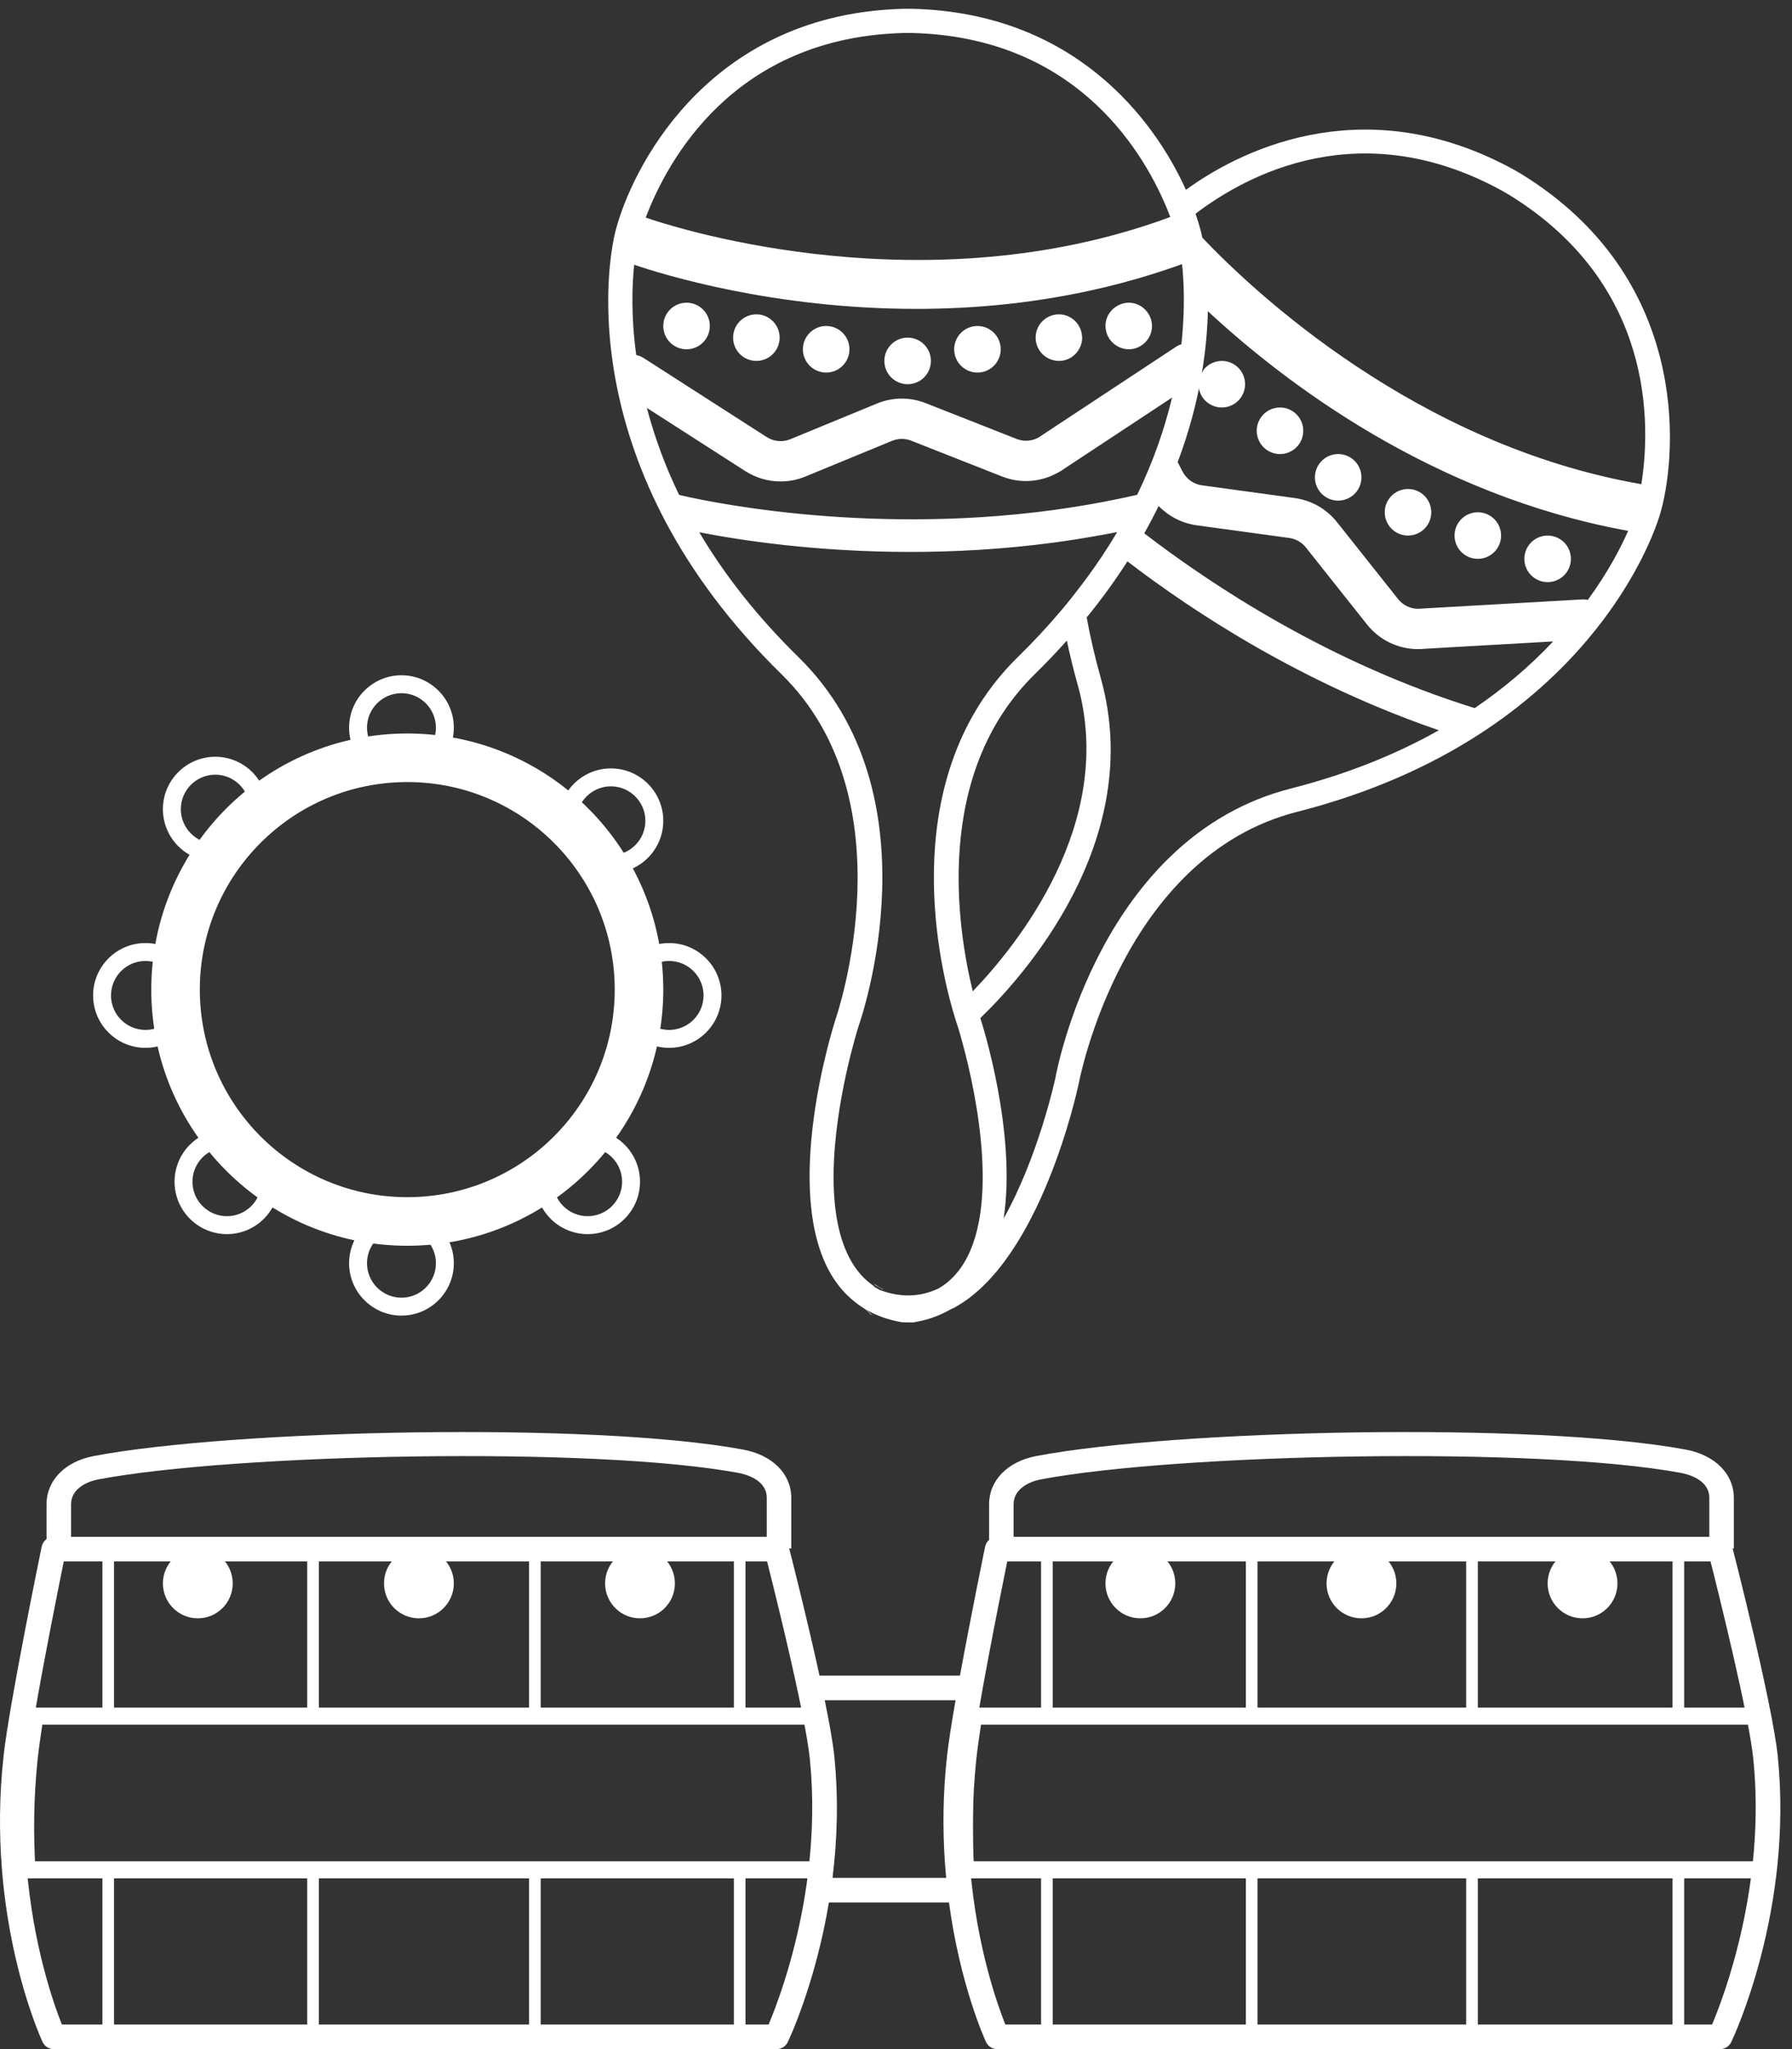 <?xml version="1.0" encoding="UTF-8"?>
<svg width="105px" height="120px" viewBox="0 0 105 120" version="1.1" xmlns="http://www.w3.org/2000/svg" xmlns:xlink="http://www.w3.org/1999/xlink">
    <rect x="0" y="0" width="105" height="120" fill="#333333" stroke="none"/>
    <!-- Generator: Sketch 52.2 (67145) - http://www.bohemiancoding.com/sketch -->
    <title>Group 71</title>
    <desc>Created with Sketch.</desc>
    <g id="UI" stroke="none" stroke-width="1" fill="none" fill-rule="evenodd">
        <g id="Landing-Iconos" transform="translate(-255, -2287)">
            <g id="Group-71" transform="translate(255, 2287)">
                <path d="M51.303,75.275 L51.683,75.495 C51.717,75.508 51.751,75.516 51.785,75.528 C51.569,75.418 51.365,75.29 51.169,75.154 C51.215,75.194 51.255,75.236 51.303,75.275" id="Fill-1" fill="#FFFFFF"></path>
                <path d="M50.571,76.543 L50.962,76.921 L51.044,76.984 C51.075,77.003 51.106,77.016 51.136,77.035 C50.894,76.846 50.668,76.624 50.455,76.375 C50.494,76.43 50.529,76.488 50.571,76.543" id="Fill-3" fill="#FFFFFF"></path>
                <path d="M70.461,22.323 C70.547,22.222 70.619,22.112 70.675,21.995 C70.612,22.07 70.551,22.15 70.5,22.238 C70.483,22.265 70.476,22.295 70.461,22.323" id="Fill-5" fill="#FFFFFF"></path>
                <path d="M53.182,22.5 C53.935,22.5 54.545,21.89 54.545,21.136 C54.545,20.383 53.935,19.773 53.182,19.773 C52.429,19.773 51.818,20.383 51.818,21.136 C51.818,21.89 52.429,22.5 53.182,22.5" id="Fill-7" fill="#FFFFFF"></path>
                <path d="M57.273,21.818 C58.026,21.818 58.636,21.208 58.636,20.455 C58.636,19.702 58.026,19.091 57.273,19.091 C56.519,19.091 55.909,19.702 55.909,20.455 C55.909,21.208 56.519,21.818 57.273,21.818" id="Fill-9" fill="#FFFFFF"></path>
                <path d="M62.045,21.136 C62.597,21.136 63.07,20.807 63.285,20.335 C63.363,20.164 63.409,19.974 63.409,19.773 C63.409,19.736 63.401,19.701 63.398,19.665 C63.342,18.963 62.761,18.409 62.045,18.409 C61.292,18.409 60.682,19.019 60.682,19.773 C60.682,20.525 61.292,21.136 62.045,21.136" id="Fill-11" fill="#FFFFFF"></path>
                <path d="M40.227,17.727 C39.474,17.727 38.864,18.338 38.864,19.091 C38.864,19.844 39.474,20.455 40.227,20.455 C40.981,20.455 41.591,19.844 41.591,19.091 C41.591,18.338 40.981,17.727 40.227,17.727" id="Fill-13" fill="#FFFFFF"></path>
                <path d="M45.682,19.773 C45.682,19.019 45.071,18.409 44.318,18.409 C43.565,18.409 42.955,19.019 42.955,19.773 C42.955,20.526 43.565,21.136 44.318,21.136 C45.071,21.136 45.682,20.526 45.682,19.773" id="Fill-15" fill="#FFFFFF"></path>
                <path d="M48.409,21.818 C49.162,21.818 49.773,21.208 49.773,20.455 C49.773,19.701 49.162,19.091 48.409,19.091 C47.656,19.091 47.045,19.701 47.045,20.455 C47.045,21.208 47.656,21.818 48.409,21.818" id="Fill-17" fill="#FFFFFF"></path>
                <path d="M77.727,29.135 C78.379,29.512 79.213,29.288 79.59,28.636 C79.966,27.984 79.743,27.15 79.091,26.774 C78.439,26.397 77.605,26.62 77.228,27.273 C76.852,27.925 77.075,28.759 77.727,29.135" id="Fill-19" fill="#FFFFFF"></path>
                <path d="M81.818,31.181 C82.47,31.557 83.304,31.334 83.681,30.682 C84.057,30.029 83.834,29.196 83.182,28.819 C82.53,28.443 81.696,28.666 81.319,29.318 C80.943,29.97 81.166,30.804 81.818,31.181" id="Fill-21" fill="#FFFFFF"></path>
                <path d="M85.909,32.544 C86.561,32.921 87.395,32.697 87.772,32.045 C88.148,31.393 87.925,30.559 87.273,30.183 C86.621,29.806 85.787,30.03 85.41,30.682 C85.034,31.334 85.257,32.168 85.909,32.544" id="Fill-23" fill="#FFFFFF"></path>
                <path d="M90,33.908 C90.652,34.284 91.486,34.061 91.863,33.409 C92.239,32.757 92.015,31.923 91.364,31.547 C90.712,31.17 89.878,31.394 89.501,32.046 C89.124,32.698 89.348,33.532 90,33.908" id="Fill-25" fill="#FFFFFF"></path>
                <path d="M70.377,21.884 C70.05,22.525 70.275,23.316 70.906,23.681 C71.559,24.057 72.394,23.834 72.771,23.181 C73.149,22.529 72.925,21.695 72.272,21.318 C71.687,20.982 70.96,21.128 70.542,21.629 C70.499,21.72 70.443,21.805 70.377,21.884" id="Fill-27" fill="#FFFFFF"></path>
                <path d="M76.181,25.909 C76.557,25.257 76.334,24.423 75.682,24.046 C75.03,23.67 74.196,23.893 73.819,24.546 C73.443,25.198 73.666,26.031 74.318,26.408 C74.97,26.785 75.804,26.561 76.181,25.909 Z" id="Fill-29" fill="#FFFFFF"></path>
                <g id="Group-33" transform="translate(35.455, 0)" fill="#FFFFFF">
                    <path d="M60.719,28.355 C47.541,26.067 38.006,17.084 35.009,13.935 C35.004,13.928 34.998,13.922 34.992,13.916 C34.962,13.769 34.923,13.606 34.877,13.43 C34.805,13.156 34.711,12.85 34.595,12.516 C37.625,10.213 44.295,6.629 52.576,11.18 L52.95,11.397 C61.48,16.629 61.275,24.831 60.719,28.355 M57.579,35.134 C57.475,35.111 57.368,35.097 57.255,35.104 L47.88,35.637 C47.857,35.639 47.835,35.64 47.813,35.644 C47.292,35.701 46.79,35.494 46.464,35.083 L42.893,30.587 C42.273,29.806 41.388,29.301 40.403,29.166 L34.971,28.422 C34.48,28.355 34.053,28.049 33.823,27.592 L33.549,27.062 C34.214,25.303 34.643,23.649 34.916,22.14 C35.004,21.647 35.077,21.169 35.134,20.71 C35.245,19.81 35.301,18.979 35.319,18.226 C39.829,22.413 48.485,29.011 59.944,31.088 C59.527,32.039 58.787,33.484 57.579,35.134 M50.952,41.469 C42.47,38.834 35.622,34.327 31.592,31.233 C31.895,30.694 32.175,30.16 32.433,29.633 C33.023,30.237 33.798,30.643 34.655,30.761 L40.087,31.505 C40.472,31.557 40.819,31.755 41.062,32.06 L44.632,36.556 C45.371,37.488 46.469,38.013 47.634,38.013 C47.769,38.013 47.906,38.006 48.044,37.992 L55.55,37.564 C54.181,39.019 52.646,40.321 50.952,41.469 M40.186,46.176 C29.08,49.006 26.484,62.574 26.383,63.131 C26.369,63.198 25.397,67.718 23.352,71.359 C24.122,66.324 22.105,59.988 21.993,59.645 C21.992,59.643 21.987,59.629 21.985,59.622 C24.298,57.4 31.743,49.324 29.041,39.701 C28.705,38.506 28.432,37.326 28.217,36.161 C29.12,35.054 29.911,33.957 30.605,32.875 C34.506,35.863 40.865,40.029 48.853,42.766 C46.273,44.219 43.381,45.362 40.186,46.176 M21.543,58.053 C20.647,54.411 19.209,45.325 25.172,39.488 C25.843,38.83 26.467,38.172 27.054,37.516 C27.234,38.354 27.44,39.208 27.687,40.087 C29.966,48.2 24.106,55.39 21.543,58.053 M21.025,73.968 C20.635,74.609 20.143,75.098 19.547,75.45 C18.475,75.958 17.368,76 16.174,75.572 C16.148,75.563 16.123,75.557 16.096,75.547 L15.807,75.379 C15.771,75.349 15.74,75.317 15.705,75.286 C15.224,74.951 14.818,74.515 14.486,73.968 C13.635,72.568 13.365,70.653 13.389,68.696 C13.439,64.533 14.828,60.171 14.844,60.119 C15.039,59.567 19.533,46.512 11.321,38.473 C8.963,36.164 7.028,33.723 5.517,31.17 C7.845,31.626 12.307,32.322 17.885,32.322 C20.475,32.322 23.305,32.172 26.273,31.778 C26.737,31.717 27.206,31.645 27.677,31.571 C28.03,31.516 28.385,31.454 28.74,31.392 C29.16,31.317 29.579,31.244 30.002,31.16 C29.835,31.441 29.666,31.721 29.488,32 C29.005,32.762 28.48,33.513 27.919,34.253 C27.534,34.761 27.136,35.264 26.715,35.761 C25.935,36.683 25.094,37.588 24.19,38.473 C17.125,45.389 19.463,56.01 20.375,59.185 C20.523,59.7 20.635,60.026 20.661,60.101 C20.666,60.115 20.734,60.33 20.837,60.695 C21.444,62.829 23.297,70.228 21.025,73.968 M2.447,23.887 L8.173,27.562 C8.81,27.98 9.543,28.194 10.282,28.194 C10.775,28.194 11.271,28.099 11.74,27.905 L16.815,25.816 C17.175,25.668 17.572,25.664 17.936,25.808 L23.261,27.905 C24.263,28.3 25.353,28.249 26.302,27.797 C26.518,27.694 26.73,27.577 26.928,27.432 L27.807,26.853 L30.037,25.382 L32.009,24.082 L33.218,23.284 C33.055,23.968 32.864,24.646 32.648,25.318 C32.329,26.307 31.952,27.283 31.518,28.245 C31.407,28.491 31.294,28.735 31.176,28.979 C30.543,29.124 29.913,29.254 29.286,29.374 C28.735,29.479 28.186,29.577 27.641,29.664 C27.388,29.704 27.137,29.742 26.885,29.779 C26.666,29.811 26.446,29.844 26.228,29.874 C14.885,31.398 5.382,29.234 4.337,28.982 C3.533,27.326 2.904,25.627 2.447,23.887 M1.825,20.795 C1.508,18.486 1.583,16.647 1.703,15.504 C3.379,16.075 9.885,18.089 18.24,18.089 C21.692,18.089 25.461,17.742 29.332,16.809 C29.968,16.655 30.607,16.487 31.247,16.301 C31.786,16.144 32.327,15.975 32.869,15.793 C33.181,15.689 33.492,15.58 33.805,15.467 C33.847,15.851 33.881,16.32 33.9,16.859 C33.922,17.508 33.915,18.261 33.858,19.104 C33.837,19.443 33.808,19.793 33.767,20.16 C33.665,20.192 33.566,20.233 33.472,20.295 L32.241,21.107 L30.921,21.977 L28.95,23.277 L28.335,23.683 L26.66,24.787 L25.618,25.475 C25.599,25.487 25.581,25.5 25.563,25.513 C25.144,25.826 24.602,25.898 24.116,25.707 L18.79,23.61 C17.864,23.245 16.846,23.253 15.928,23.632 L10.853,25.722 C10.393,25.91 9.871,25.86 9.446,25.58 L2.249,20.961 C2.115,20.875 1.971,20.822 1.825,20.795 M17.531,1.931 L17.963,1.931 C27.336,2.156 31.347,8.518 32.854,12.054 C32.894,12.148 32.932,12.239 32.968,12.329 C33.022,12.461 33.071,12.586 33.118,12.708 C32.653,12.879 32.189,13.041 31.724,13.193 C31.69,13.204 31.656,13.214 31.622,13.225 C17.548,17.776 3.693,13.2 2.381,12.743 C3.635,9.426 7.524,2.171 17.531,1.931 M53.668,10.18 L53.265,9.946 C44.899,5.348 37.719,8.437 34.033,11.116 C32.151,6.952 27.464,0.742 17.981,0.515 L17.515,0.515 C6.366,0.783 1.847,9.341 0.727,13.107 C0.603,13.524 0.519,13.885 0.474,14.166 C0.461,14.237 0.446,14.316 0.431,14.405 C0.241,15.532 -0.05,18.14 0.503,21.608 C0.558,21.956 0.624,22.315 0.698,22.679 C1.646,27.394 4.171,33.447 10.34,39.488 C17.899,46.888 13.563,59.518 13.512,59.662 C13.379,60.072 10.289,69.771 13.285,74.705 C13.7,75.39 14.216,75.945 14.819,76.384 C15.081,76.575 15.359,76.745 15.656,76.889 C16.19,77.147 16.776,77.333 17.42,77.436 L18.036,77.445 L18.091,77.436 C18.887,77.308 19.595,77.053 20.223,76.689 C20.309,76.647 20.396,76.613 20.482,76.566 C25.527,73.801 27.671,63.847 27.763,63.405 C27.787,63.273 30.291,50.158 40.531,47.548 C49.195,45.34 54.463,41.142 57.589,37.428 C57.91,37.045 58.212,36.669 58.489,36.299 C60.472,33.661 61.368,31.421 61.664,30.564 C61.674,30.539 61.683,30.508 61.693,30.481 C61.756,30.306 61.82,30.1 61.884,29.864 C62.834,26.324 63.503,16.212 53.668,10.18" id="Fill-31"></path>
                </g>
                <path d="M65.529,20.305 C65.713,20.398 65.917,20.455 66.136,20.455 C66.431,20.455 66.701,20.359 66.924,20.201 C67.272,19.953 67.5,19.55 67.5,19.091 C67.5,18.85 67.432,18.627 67.323,18.43 C67.09,18.013 66.648,17.727 66.137,17.727 C65.91,17.727 65.7,17.787 65.512,17.885 C65.075,18.112 64.773,18.564 64.773,19.091 C64.773,19.129 64.781,19.165 64.784,19.203 C64.791,19.287 64.804,19.368 64.825,19.447 C64.928,19.824 65.186,20.134 65.529,20.305 Z" id="Fill-34" fill="#FFFFFF"></path>
                <path d="M46.364,90.682 L44.927,90.682 L44.927,87.714 C44.927,86.649 43.665,86.332 43.279,86.259 C34.792,84.68 13.674,85.136 5.764,86.637 C4.991,86.783 4.164,87.243 4.164,88.091 L4.164,90.682 L2.727,90.682 L2.727,88.091 C2.727,86.696 3.811,85.589 5.488,85.27 C13.689,83.714 34.76,83.256 43.549,84.892 C45.259,85.21 46.364,86.318 46.364,87.714 L46.364,90.682 Z" id="Fill-36" fill="#FFFFFF"></path>
                <path d="M37.5,94.773 C36.371,94.773 35.455,93.857 35.455,92.727 C35.455,91.598 36.371,90.682 37.5,90.682 C38.63,90.682 39.545,91.598 39.545,92.727 C39.545,93.857 38.63,94.773 37.5,94.773 Z" id="Fill-38" fill="#FFFFFF"></path>
                <path d="M24.546,94.773 C23.416,94.773 22.5,93.857 22.5,92.727 C22.5,91.598 23.416,90.682 24.546,90.682 C25.675,90.682 26.591,91.598 26.591,92.727 C26.591,93.857 25.675,94.773 24.546,94.773 Z" id="Fill-40" fill="#FFFFFF"></path>
                <path d="M11.591,94.773 C10.462,94.773 9.545,93.857 9.545,92.727 C9.545,91.598 10.462,90.682 11.591,90.682 C12.721,90.682 13.636,91.598 13.636,92.727 C13.636,93.857 12.721,94.773 11.591,94.773 Z" id="Fill-42" fill="#FFFFFF"></path>
                <path d="M101.591,90.682 L100.155,90.682 L100.155,87.714 C100.155,86.649 98.893,86.332 98.506,86.259 C90.021,84.68 68.901,85.136 60.991,86.637 C60.218,86.783 59.391,87.243 59.391,88.091 L59.391,90.682 L57.955,90.682 L57.955,88.091 C57.955,86.696 59.038,85.589 60.715,85.27 C68.917,83.714 89.987,83.256 98.777,84.892 C100.486,85.21 101.591,86.318 101.591,87.714 L101.591,90.682 Z" id="Fill-49" fill="#FFFFFF"></path>
                <path d="M92.728,94.773 C91.598,94.773 90.682,93.857 90.682,92.727 C90.682,91.598 91.598,90.682 92.728,90.682 C93.857,90.682 94.773,91.598 94.773,92.727 C94.773,93.857 93.857,94.773 92.728,94.773 Z" id="Fill-50" fill="#FFFFFF"></path>
                <path d="M79.773,94.773 C78.643,94.773 77.727,93.857 77.727,92.727 C77.727,91.598 78.643,90.682 79.773,90.682 C80.902,90.682 81.818,91.598 81.818,92.727 C81.818,93.857 80.902,94.773 79.773,94.773 Z" id="Fill-51" fill="#FFFFFF"></path>
                <path d="M66.818,94.773 C65.689,94.773 64.773,93.857 64.773,92.727 C64.773,91.598 65.689,90.682 66.818,90.682 C67.948,90.682 68.864,91.598 68.864,92.727 C68.864,93.857 67.948,94.773 66.818,94.773 Z" id="Fill-52" fill="#FFFFFF"></path>
                <path d="M85.909,109.091 L86.591,109.091 L86.591,119.318 L85.909,119.318 L85.909,109.091 Z M85.909,100.227 L85.909,90.682 L86.591,90.682 L86.591,100.227 L85.909,100.227 Z" id="Combined-Shape" fill="#FFFFFF"></path>
                <path d="M61,109.409 L61.682,109.409 L61.682,119.636 L61,119.636 L61,109.409 Z M61,100.545 L61,91 L61.682,91 L61.682,100.545 L61,100.545 Z" id="Combined-Shape-Copy-3" fill="#FFFFFF"></path>
                <path d="M98,109.409 L98.682,109.409 L98.682,119.636 L98,119.636 L98,109.409 Z M98,100.545 L98,91 L98.682,91 L98.682,100.545 L98,100.545 Z" id="Combined-Shape-Copy" fill="#FFFFFF"></path>
                <path d="M73,109.409 L73.682,109.409 L73.682,119.636 L73,119.636 L73,109.409 Z M73,100.545 L73,91 L73.682,91 L73.682,100.545 L73,100.545 Z" id="Combined-Shape-Copy-2" fill="#FFFFFF"></path>
                <path d="M57.009,109.773 L57.009,104.318 C56.787,106.268 56.819,108.103 57.009,109.773" id="Fill-59" fill="#FFFFFF"></path>
                <path d="M100.318,118.56 L58.907,118.56 C58.45,117.422 57.237,114.039 56.851,109.437 C56.706,107.719 56.681,105.831 56.851,103.824 C56.875,103.537 56.895,103.252 56.928,102.959 C57.21,100.426 58.602,93.487 59.018,91.44 L100.227,91.44 C100.733,93.443 102.473,100.451 102.733,103.009 C103.483,110.417 101.019,116.899 100.318,118.56 M55.494,102.8 C55.461,103.091 55.433,103.381 55.408,103.667 C55.224,105.806 55.255,107.807 55.408,109.623 C55.418,109.742 55.432,109.856 55.442,109.974 L48.779,109.974 C49.049,107.81 49.143,105.399 48.886,102.863 C48.806,102.068 48.594,100.887 48.325,99.569 L55.99,99.569 C55.764,100.865 55.581,102.022 55.494,102.8 M47.399,109.255 C47.317,110.004 47.212,110.726 47.092,111.413 C46.472,114.936 45.45,117.582 45.037,118.56 L3.627,118.56 C3.164,117.407 1.927,113.949 1.556,109.255 C1.405,107.338 1.395,105.22 1.646,102.959 C1.719,102.308 1.866,101.363 2.05,100.287 C2.581,97.179 3.428,92.96 3.737,91.44 L44.947,91.44 C45.284,92.775 46.168,96.331 46.798,99.313 C46.869,99.646 46.936,99.972 46.999,100.287 C47.217,101.383 47.384,102.346 47.452,103.009 C47.675,105.207 47.613,107.322 47.399,109.255 M101.487,90.541 C101.406,90.222 101.118,90 100.789,90 L58.429,90 C58.087,90 57.792,90.24 57.723,90.575 C57.673,90.818 56.885,94.65 56.248,98.129 L48.019,98.129 C47.253,94.626 46.269,90.785 46.207,90.541 C46.124,90.222 45.837,90 45.508,90 L3.149,90 C2.807,90 2.511,90.24 2.442,90.575 C2.365,90.949 0.552,99.763 0.213,102.8 C-0.842,112.256 2.357,119.288 2.494,119.583 C2.613,119.837 2.868,120 3.149,120 L45.508,120 C45.786,120 46.039,119.84 46.159,119.589 C46.256,119.386 47.778,116.142 48.569,111.413 L55.604,111.413 C56.257,116.249 57.685,119.388 57.774,119.583 C57.893,119.837 58.149,120 58.429,120 L100.789,120 C101.066,120 101.32,119.84 101.439,119.589 C101.589,119.278 105.077,111.843 104.167,102.863 C103.854,99.775 101.584,90.916 101.487,90.541 Z" id="Fill-61" fill="#FFFFFF"></path>
                <path d="M39.205,56.276 C38.091,56.276 37.185,57.182 37.185,58.296 C37.185,59.409 38.091,60.314 39.205,60.314 C40.318,60.314 41.224,59.409 41.224,58.296 C41.224,57.182 40.318,56.276 39.205,56.276 M39.205,61.364 C37.513,61.364 36.136,59.987 36.136,58.296 C36.136,56.604 37.513,55.227 39.205,55.227 C40.896,55.227 42.273,56.604 42.273,58.296 C42.273,59.987 40.896,61.364 39.205,61.364" id="Fill-63" fill="#FFFFFF"></path>
                <path d="M8.523,56.276 C7.41,56.276 6.504,57.182 6.504,58.296 C6.504,59.409 7.41,60.314 8.523,60.314 C9.636,60.314 10.542,59.409 10.542,58.296 C10.542,57.182 9.636,56.276 8.523,56.276 M8.523,61.364 C6.831,61.364 5.455,59.987 5.455,58.296 C5.455,56.604 6.831,55.227 8.523,55.227 C10.215,55.227 11.591,56.604 11.591,58.296 C11.591,59.987 10.215,61.364 8.523,61.364" id="Fill-64" fill="#FFFFFF"></path>
                <path d="M35.795,46.049 C34.682,46.049 33.776,46.955 33.776,48.068 C33.776,49.182 34.682,50.087 35.795,50.087 C36.909,50.087 37.815,49.182 37.815,48.068 C37.815,46.955 36.909,46.049 35.795,46.049 M35.795,51.136 C34.104,51.136 32.727,49.76 32.727,48.068 C32.727,46.377 34.104,45 35.795,45 C37.487,45 38.864,46.377 38.864,48.068 C38.864,49.76 37.487,51.136 35.795,51.136" id="Fill-65" fill="#FFFFFF"></path>
                <path d="M34.432,67.186 C33.319,67.186 32.413,68.091 32.413,69.205 C32.413,70.318 33.319,71.223 34.432,71.223 C35.545,71.223 36.451,70.318 36.451,69.205 C36.451,68.091 35.545,67.186 34.432,67.186 M34.432,72.273 C32.74,72.273 31.364,70.896 31.364,69.205 C31.364,67.513 32.74,66.136 34.432,66.136 C36.124,66.136 37.5,67.513 37.5,69.205 C37.5,70.896 36.124,72.273 34.432,72.273" id="Fill-66" fill="#FFFFFF"></path>
                <path d="M12.614,45.367 C11.501,45.367 10.595,46.273 10.595,47.387 C10.595,48.5 11.501,49.405 12.614,49.405 C13.727,49.405 14.633,48.5 14.633,47.387 C14.633,46.273 13.727,45.367 12.614,45.367 M12.614,50.455 C10.922,50.455 9.545,49.078 9.545,47.387 C9.545,45.695 10.922,44.318 12.614,44.318 C14.305,44.318 15.682,45.695 15.682,47.387 C15.682,49.078 14.305,50.455 12.614,50.455" id="Fill-67" fill="#FFFFFF"></path>
                <path d="M13.295,67.186 C12.182,67.186 11.276,68.091 11.276,69.205 C11.276,70.318 12.182,71.223 13.295,71.223 C14.409,71.223 15.315,70.318 15.315,69.205 C15.315,68.091 14.409,67.186 13.295,67.186 M13.295,72.273 C11.604,72.273 10.227,70.896 10.227,69.205 C10.227,67.513 11.604,66.136 13.295,66.136 C14.987,66.136 16.364,67.513 16.364,69.205 C16.364,70.896 14.987,72.273 13.295,72.273" id="Fill-68" fill="#FFFFFF"></path>
                <path d="M23.523,40.595 C22.41,40.595 21.504,41.501 21.504,42.614 C21.504,43.727 22.41,44.633 23.523,44.633 C24.636,44.633 25.542,43.727 25.542,42.614 C25.542,41.501 24.636,40.595 23.523,40.595 M23.523,45.682 C21.831,45.682 20.455,44.306 20.455,42.614 C20.455,40.922 21.831,39.545 23.523,39.545 C25.214,39.545 26.591,40.922 26.591,42.614 C26.591,44.306 25.214,45.682 23.523,45.682" id="Fill-69" fill="#FFFFFF"></path>
                <path d="M23.523,71.958 C22.41,71.958 21.504,72.864 21.504,73.978 C21.504,75.091 22.41,75.996 23.523,75.996 C24.636,75.996 25.542,75.091 25.542,73.978 C25.542,72.864 24.636,71.958 23.523,71.958 M23.523,77.045 C21.831,77.045 20.455,75.669 20.455,73.978 C20.455,72.286 21.831,70.909 23.523,70.909 C25.214,70.909 26.591,72.286 26.591,73.978 C26.591,75.669 25.214,77.045 23.523,77.045" id="Fill-70" fill="#FFFFFF"></path>
                <path d="M23.864,70.11 C17.15,70.11 11.708,64.668 11.708,57.955 C11.708,51.241 17.15,45.799 23.864,45.799 C30.577,45.799 36.019,51.241 36.019,57.955 C36.019,64.668 30.577,70.11 23.864,70.11 M23.864,42.955 C15.579,42.955 8.864,49.67 8.864,57.955 C8.864,66.239 15.579,72.955 23.864,72.955 C32.148,72.955 38.864,66.239 38.864,57.955 C38.864,49.67 32.148,42.955 23.864,42.955" id="Fill-62" fill="#FFFFFF"></path>
                <path d="M102.852,100.5 L57.05,100.5 C56.882,101.583 56.764,102.435 56.703,103.031 C56.478,105.198 56.445,107.351 56.579,109.5 L103.313,109.5 C103.552,107.338 103.568,105.198 103.327,103.092 C103.257,102.485 103.095,101.607 102.852,100.5 Z" id="Combined-Shape-Copy-4" stroke="#FFFFFF"></path>
                <path d="M47.852,100.5 L2.05,100.5 C1.882,101.583 1.764,102.435 1.703,103.031 C1.478,105.198 1.445,107.351 1.579,109.5 L48.313,109.5 C48.552,107.338 48.568,105.198 48.327,103.092 C48.257,102.485 48.095,101.607 47.852,100.5 Z" id="Combined-Shape-Copy-5" stroke="#FFFFFF"></path>
                <path d="M31,109.409 L31.682,109.409 L31.682,119.636 L31,119.636 L31,109.409 Z M31,100.545 L31,91 L31.682,91 L31.682,100.545 L31,100.545 Z" id="Combined-Shape-Copy-9" fill="#FFFFFF"></path>
                <path d="M6,109.409 L6.682,109.409 L6.682,119.636 L6,119.636 L6,109.409 Z M6,100.545 L6,91 L6.682,91 L6.682,100.545 L6,100.545 Z" id="Combined-Shape-Copy-8" fill="#FFFFFF"></path>
                <path d="M43,109.409 L43.682,109.409 L43.682,119.636 L43,119.636 L43,109.409 Z M43,100.545 L43,91 L43.682,91 L43.682,100.545 L43,100.545 Z" id="Combined-Shape-Copy-7" fill="#FFFFFF"></path>
                <path d="M18,109.409 L18.682,109.409 L18.682,119.636 L18,119.636 L18,109.409 Z M18,100.545 L18,91 L18.682,91 L18.682,100.545 L18,100.545 Z" id="Combined-Shape-Copy-6" fill="#FFFFFF"></path>
            </g>
        </g>
    </g>
</svg>
